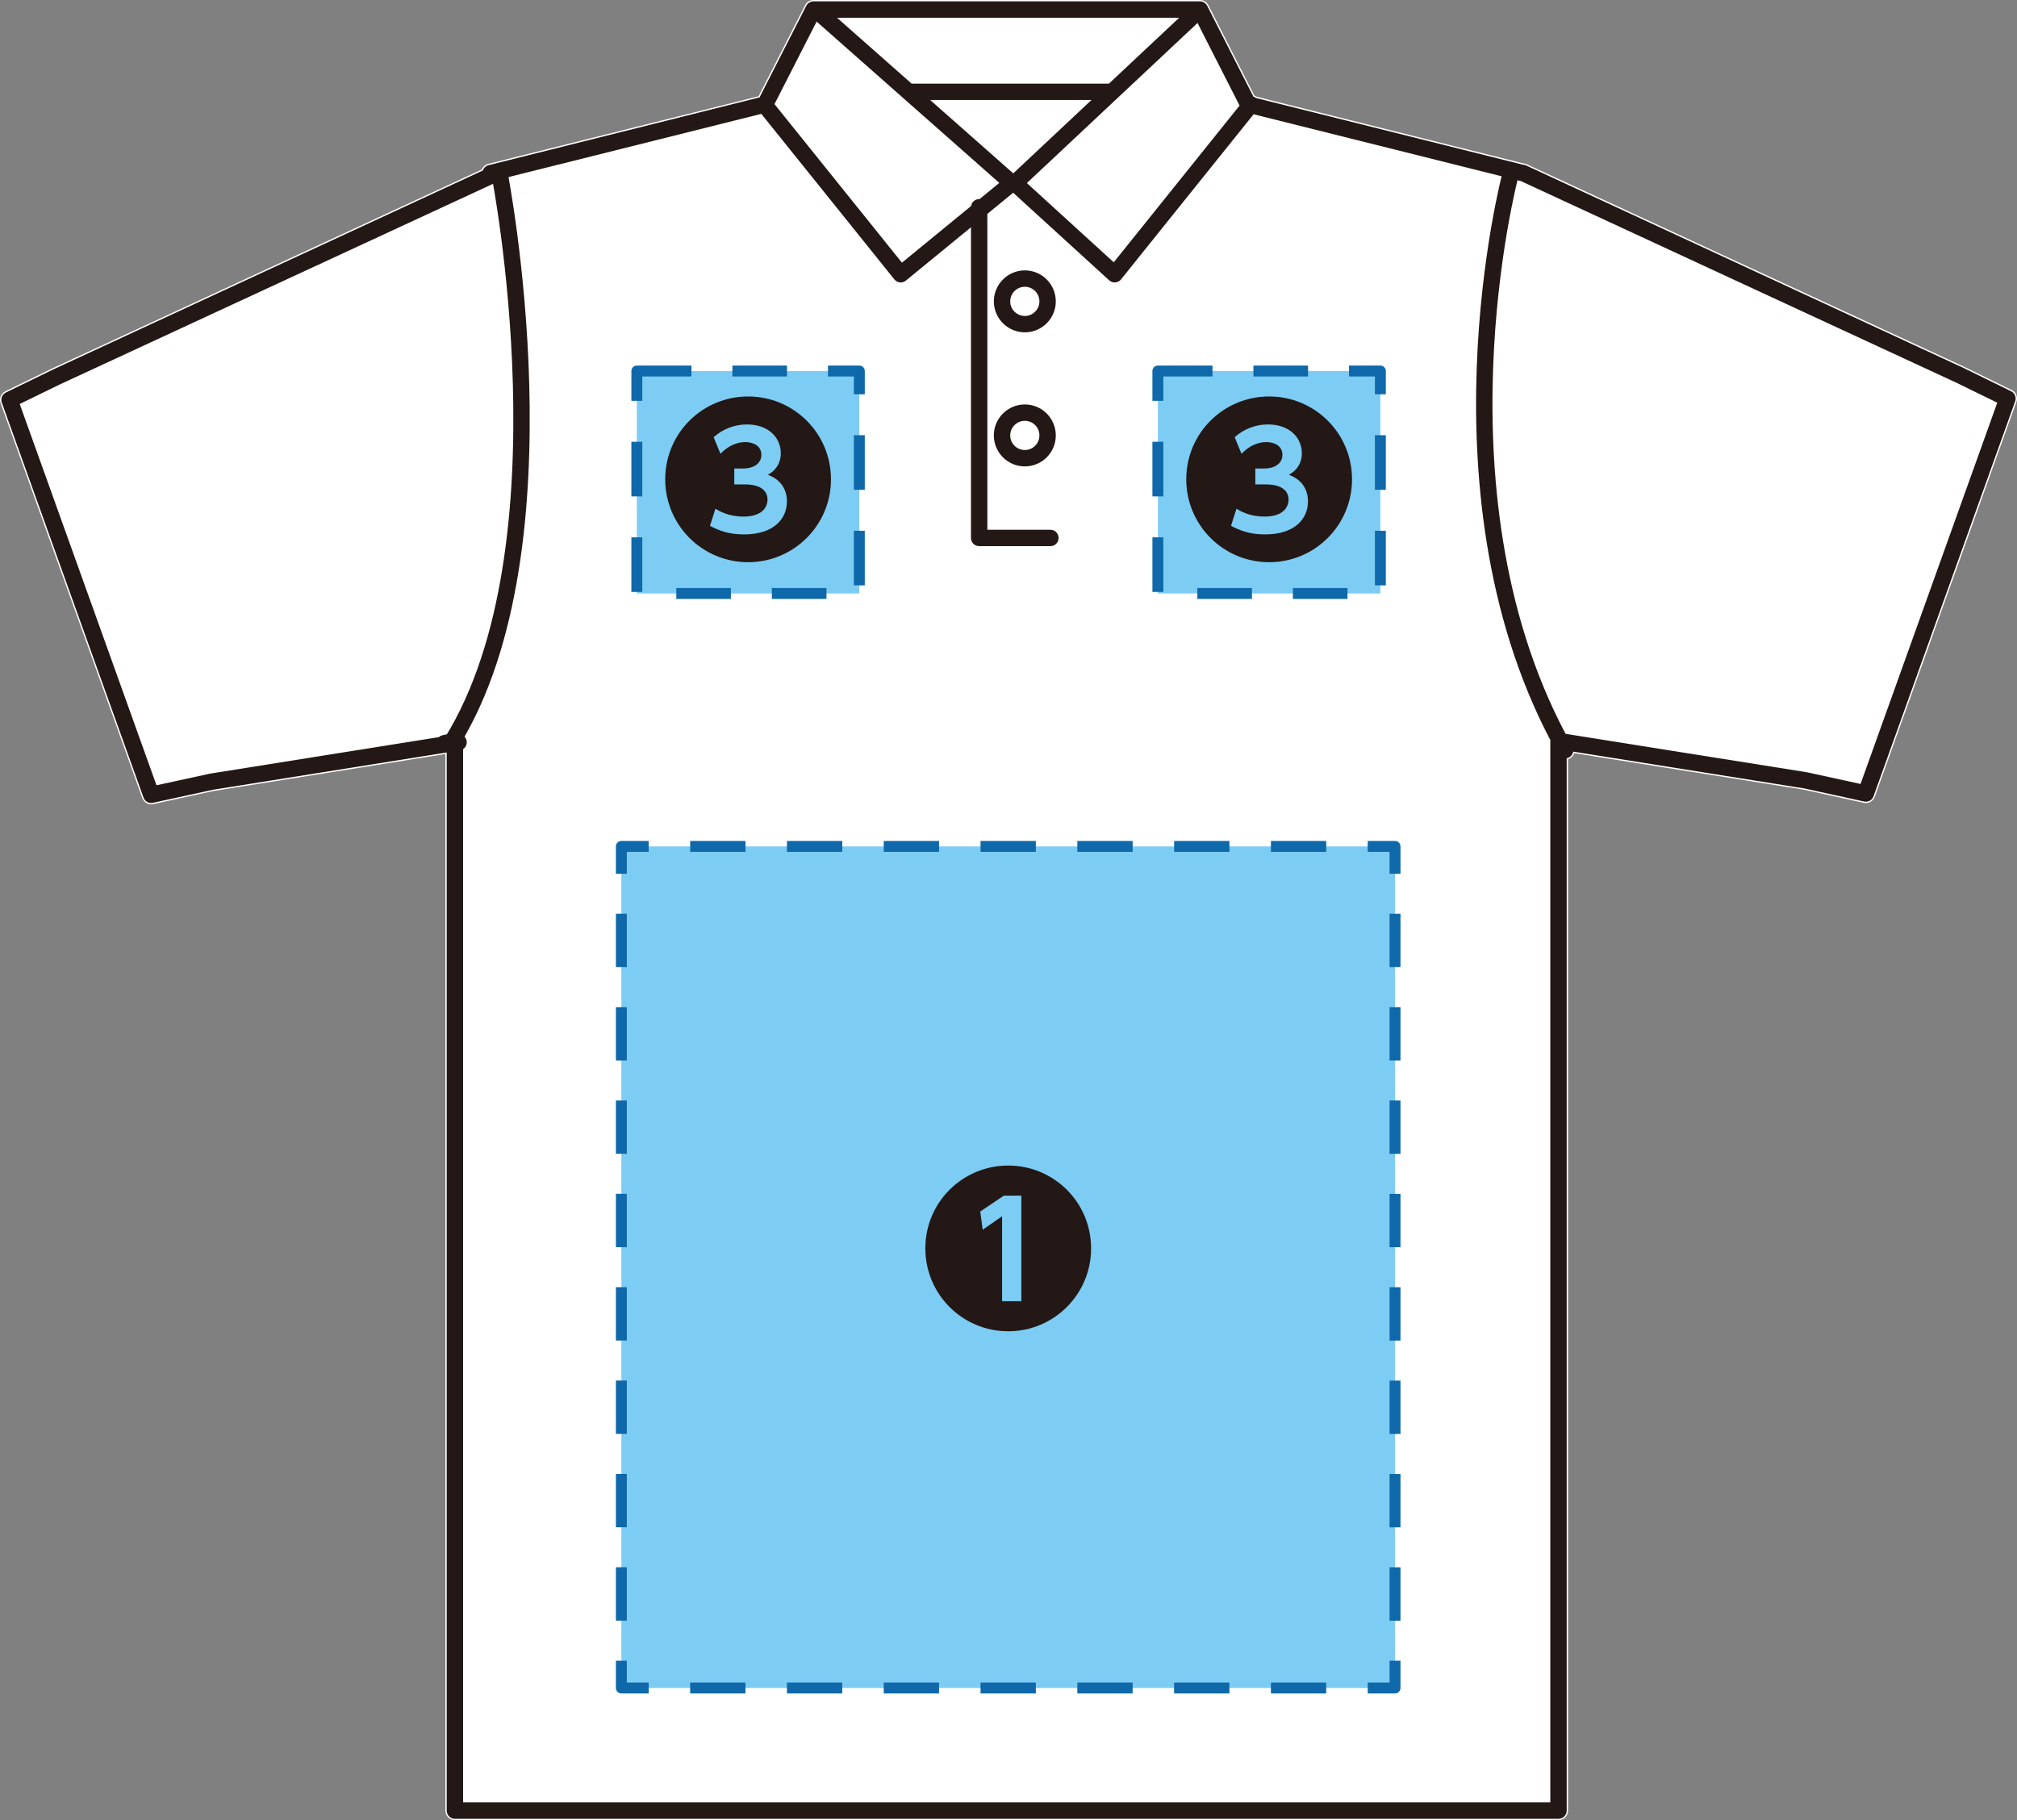 <?xml version="1.0" encoding="utf-8"?>
<!-- Generator: Adobe Illustrator 16.0.4, SVG Export Plug-In . SVG Version: 6.00 Build 0)  -->
<!DOCTYPE svg PUBLIC "-//W3C//DTD SVG 1.1//EN" "http://www.w3.org/Graphics/SVG/1.1/DTD/svg11.dtd">
<svg version="1.1" id="レイヤー_1" xmlns="http://www.w3.org/2000/svg" xmlns:xlink="http://www.w3.org/1999/xlink" x="0px"
	 y="0px" width="221.615px" height="200px" viewBox="0 0 221.615 200" enable-background="new 0 0 221.615 200"
	 xml:space="preserve">
<rect x="0" y="0" width="221.615" height="200" fill="#808080" stroke="none"/>
<path fill="#FFFFFF" d="M221.028,42.854l-5.184-2.537l-48.091-22.269c-0.127-0.057-0.259-0.089-0.389-0.096l-29.305-7.325
	c-0.076-0.055-0.155-0.096-0.24-0.129l-5.049-9.926C132.593,0.218,132.231,0,131.836,0H89.39c-0.394,0-0.754,0.218-0.933,0.571
	l-5.107,10.008l-29.696,7.425c-0.337,0.082-0.596,0.323-0.717,0.623L5.762,40.473l-5.172,2.521
	c-0.481,0.232-0.708,0.791-0.527,1.292l15.567,43.399c0.178,0.498,0.7,0.789,1.209,0.673l6.559-1.43l25.536-4.072v116.097
	c0,0.575,0.468,1.046,1.048,1.046h121.255c0.579,0,1.047-0.471,1.047-1.046V83.429c0.069-0.021,0.137-0.05,0.203-0.088
	c0.236-0.132,0.401-0.343,0.479-0.582l25.2,4.01l6.618,1.446c0.511,0.116,1.031-0.175,1.21-0.673l15.56-43.395
	C221.733,43.645,221.507,43.09,221.028,42.854z"/>
<polygon fill="#FFFFFF" points="136.021,11.582 122.354,28.605 113.045,20.114 131.537,2.767 "/>
<polygon fill="#FFFFFF" points="111.328,18.85 102.592,11.136 119.552,11.136 "/>
<polygon fill="#FFFFFF" points="129.191,2.094 121.784,9.042 100.22,9.042 92.354,2.094 "/>
<path fill="#FFFFFF" d="M89.769,2.605l19.802,17.488l-1.997,1.637c-0.5,0.004-0.915,0.359-1.014,0.83l-7.44,6.093L85.271,11.422
	L89.769,2.605z"/>
<path fill="#FFFFFF" d="M49.009,80.558l-0.408,0.086c-0.168,0.036-0.319,0.111-0.444,0.213l-25.148,4.015l-5.716,1.241L2.351,44.463
	l4.309-2.096l47.402-21.953C55.184,26.946,60.406,61.535,49.009,80.558z"/>
<path fill="#FFFFFF" d="M170.189,81.442v116.463h-59.001H51.029V82.391c0.29-0.23,0.451-0.601,0.389-0.994
	c-0.028-0.173-0.098-0.334-0.199-0.466c11.695-20.543,5.806-56.008,4.825-61.365l27.548-6.889l14.557,18.111
	c0.176,0.218,0.431,0.359,0.709,0.387c0.28,0.027,0.555-0.052,0.772-0.232l6.907-5.654v33.823c0,0.575,0.469,1.046,1.047,1.046
	h7.827c0.579,0,1.047-0.471,1.047-1.046c0-0.58-0.468-1.048-1.047-1.048h-6.779V23.57l2.684-2.196l10.45,9.535
	c0.214,0.193,0.505,0.293,0.787,0.268c0.289-0.022,0.555-0.164,0.737-0.389l14.505-18.068l27.014,6.752
	c-1.13,4.768-7.9,36.529,5.382,61.876C170.19,81.381,170.189,81.411,170.189,81.442z"/>
<path fill="#FFFFFF" d="M204.332,85.971l-5.778-1.26l-26.441-4.21c-13.028-24.711-6.365-55.908-5.271-60.519l48.103,22.229
	l4.319,2.114L204.332,85.971z"/>
<path fill="#FFFFFF" d="M112.602,29.565c-1.958,0-3.552,1.596-3.552,3.556c0,1.956,1.594,3.544,3.552,3.544
	c1.958,0,3.551-1.589,3.551-3.544C116.153,31.161,114.559,29.565,112.602,29.565z"/>
<path fill="#FFFFFF" d="M112.602,34.571c-0.804,0-1.458-0.652-1.458-1.451c0-0.807,0.654-1.462,1.458-1.462
	c0.802,0,1.455,0.655,1.455,1.462C114.057,33.919,113.404,34.571,112.602,34.571z"/>
<path fill="#FFFFFF" d="M112.602,44.297c-1.958,0-3.552,1.591-3.552,3.549s1.594,3.551,3.552,3.551c1.958,0,3.551-1.594,3.551-3.551
	S114.559,44.297,112.602,44.297z"/>
<path fill="#FFFFFF" d="M112.602,49.304c-0.804,0-1.458-0.655-1.458-1.458c0-0.8,0.654-1.455,1.458-1.455
	c0.802,0,1.455,0.655,1.455,1.455C114.057,48.649,113.404,49.304,112.602,49.304z"/>
<path fill="none" stroke="#231815" stroke-width="1.8" stroke-linecap="round" stroke-linejoin="round" stroke-miterlimit="10" d="
	M171.971,82.431c-15.517-27.505-6.001-63.295-6.001-63.295 M49.665,81.497c13.258-21.451,5.231-62.361,5.231-62.361 M89.889,1.316
	l21.298,18.809L98.966,30.133L83.972,11.479 M131.552,1.316l-20.051,18.809l10.971,10.008l14.977-18.654 M99.908,10.087h22.239
	 M115.411,59.112h-7.827V22.778 M115.104,33.121c0,1.371-1.116,2.497-2.503,2.497c-1.379,0-2.504-1.125-2.504-2.497
	c0-1.384,1.125-2.51,2.504-2.51C113.988,30.611,115.104,31.736,115.104,33.121 M115.104,47.846c0,1.385-1.116,2.503-2.503,2.503
	c-1.379,0-2.504-1.119-2.504-2.503c0-1.387,1.125-2.503,2.504-2.503C113.988,45.343,115.104,46.459,115.104,47.846 M172.407,81.669
	l-1.17-0.248v117.532h-61.189 M110.521,1.048h21.315l5.307,10.431l30.168,7.542 M50.384,81.565l-27.153,4.331l-6.616,1.439
	L1.047,43.936l5.173-2.521l48.087-22.269 M167.312,19l48.091,22.269l5.163,2.526l-15.56,43.397l-6.618-1.446l-27.151-4.324
	 M48.819,81.669l1.163-0.248v117.532h61.206 M110.699,1.048H89.39l-5.324,10.431l-30.159,7.542"/>
<rect x="68.271" y="93.007" fill="#7DCCF3" width="85.005" height="92.471"/>
<g>
	<g>
		<polyline fill="none" stroke="#0E68AA" stroke-width="1.2" stroke-linejoin="round" points="68.271,182.478 68.271,185.478 
			71.271,185.478 		"/>
		
			<line fill="none" stroke="#0E68AA" stroke-width="1.2" stroke-linejoin="round" stroke-dasharray="6.077,4.558" x1="75.829" y1="185.478" x2="147.997" y2="185.478"/>
		<polyline fill="none" stroke="#0E68AA" stroke-width="1.2" stroke-linejoin="round" points="150.276,185.478 153.276,185.478 
			153.276,182.478 		"/>
		
			<line fill="none" stroke="#0E68AA" stroke-width="1.2" stroke-linejoin="round" stroke-dasharray="5.862,4.397" x1="153.276" y1="178.082" x2="153.276" y2="98.205"/>
		<polyline fill="none" stroke="#0E68AA" stroke-width="1.2" stroke-linejoin="round" points="153.276,96.007 153.276,93.007 
			150.276,93.007 		"/>
		
			<line fill="none" stroke="#0E68AA" stroke-width="1.2" stroke-linejoin="round" stroke-dasharray="6.077,4.558" x1="145.718" y1="93.007" x2="73.55" y2="93.007"/>
		<polyline fill="none" stroke="#0E68AA" stroke-width="1.2" stroke-linejoin="round" points="71.271,93.007 68.271,93.007 
			68.271,96.007 		"/>
		
			<line fill="none" stroke="#0E68AA" stroke-width="1.2" stroke-linejoin="round" stroke-dasharray="5.862,4.397" x1="68.271" y1="100.404" x2="68.271" y2="180.28"/>
	</g>
</g>
<g>
	<path fill="#231815" d="M119.882,137.179c0,5.033-4.073,9.105-9.106,9.105s-9.106-4.072-9.106-9.105
		c0-5.091,4.111-9.106,9.106-9.106S119.882,132.088,119.882,137.179z M107.703,133.125l0.269,1.998l2.132-1.479v9.337h2.113v-11.604
		h-1.921L107.703,133.125z"/>
</g>
<rect x="69.972" y="40.767" fill="#7DCCF3" width="24.445" height="24.444"/>
<rect x="69.972" y="40.767" fill="none" stroke="#0E68AA" stroke-width="1.2" stroke-linejoin="round" stroke-miterlimit="10" stroke-dasharray="6,4.5" width="24.445" height="24.444"/>
<g>
	<path fill="#231815" d="M91.302,52.67c0,5.033-4.073,9.106-9.106,9.106s-9.106-4.073-9.106-9.106c0-5.091,4.111-9.106,9.106-9.106
		C87.19,43.564,91.302,47.58,91.302,52.67z M78.008,57.781c1.018,0.538,2.094,0.941,3.727,0.941c3.362,0,4.726-1.787,4.726-3.612
		c0-0.384,0-2.171-2.094-2.939c1.345-0.749,1.421-1.921,1.421-2.363c0-1.767-1.402-3.17-3.727-3.17c-1.345,0-2.651,0.5-3.65,1.403
		l0.75,1.825c1.229-1.287,2.439-1.287,2.747-1.287c0.788,0,1.748,0.365,1.748,1.402c0,0.999-0.941,1.499-1.959,1.499h-1.018v1.748
		h1.152c2.479,0,2.498,1.402,2.498,1.652c0,0.903-0.653,1.883-2.632,1.883c-1.71,0-2.709-0.634-3.093-0.865L78.008,57.781z"/>
</g>
<rect x="127.22" y="40.767" fill="#7DCCF3" width="24.445" height="24.444"/>
<rect x="127.22" y="40.767" fill="none" stroke="#0E68AA" stroke-width="1.2" stroke-linejoin="round" stroke-miterlimit="10" stroke-dasharray="6,4.5" width="24.445" height="24.444"/>
<g>
	<path fill="#231815" d="M148.551,52.67c0,5.033-4.073,9.106-9.106,9.106s-9.106-4.073-9.106-9.106c0-5.091,4.111-9.106,9.106-9.106
		C144.439,43.564,148.551,47.58,148.551,52.67z M135.257,57.781c1.018,0.538,2.094,0.941,3.727,0.941
		c3.362,0,4.726-1.787,4.726-3.612c0-0.384,0-2.171-2.094-2.939c1.345-0.749,1.421-1.921,1.421-2.363c0-1.767-1.402-3.17-3.727-3.17
		c-1.345,0-2.651,0.5-3.65,1.403l0.75,1.825c1.229-1.287,2.439-1.287,2.747-1.287c0.788,0,1.748,0.365,1.748,1.402
		c0,0.999-0.941,1.499-1.959,1.499h-1.018v1.748h1.152c2.479,0,2.498,1.402,2.498,1.652c0,0.903-0.653,1.883-2.632,1.883
		c-1.71,0-2.709-0.634-3.093-0.865L135.257,57.781z"/>
</g>
</svg>
